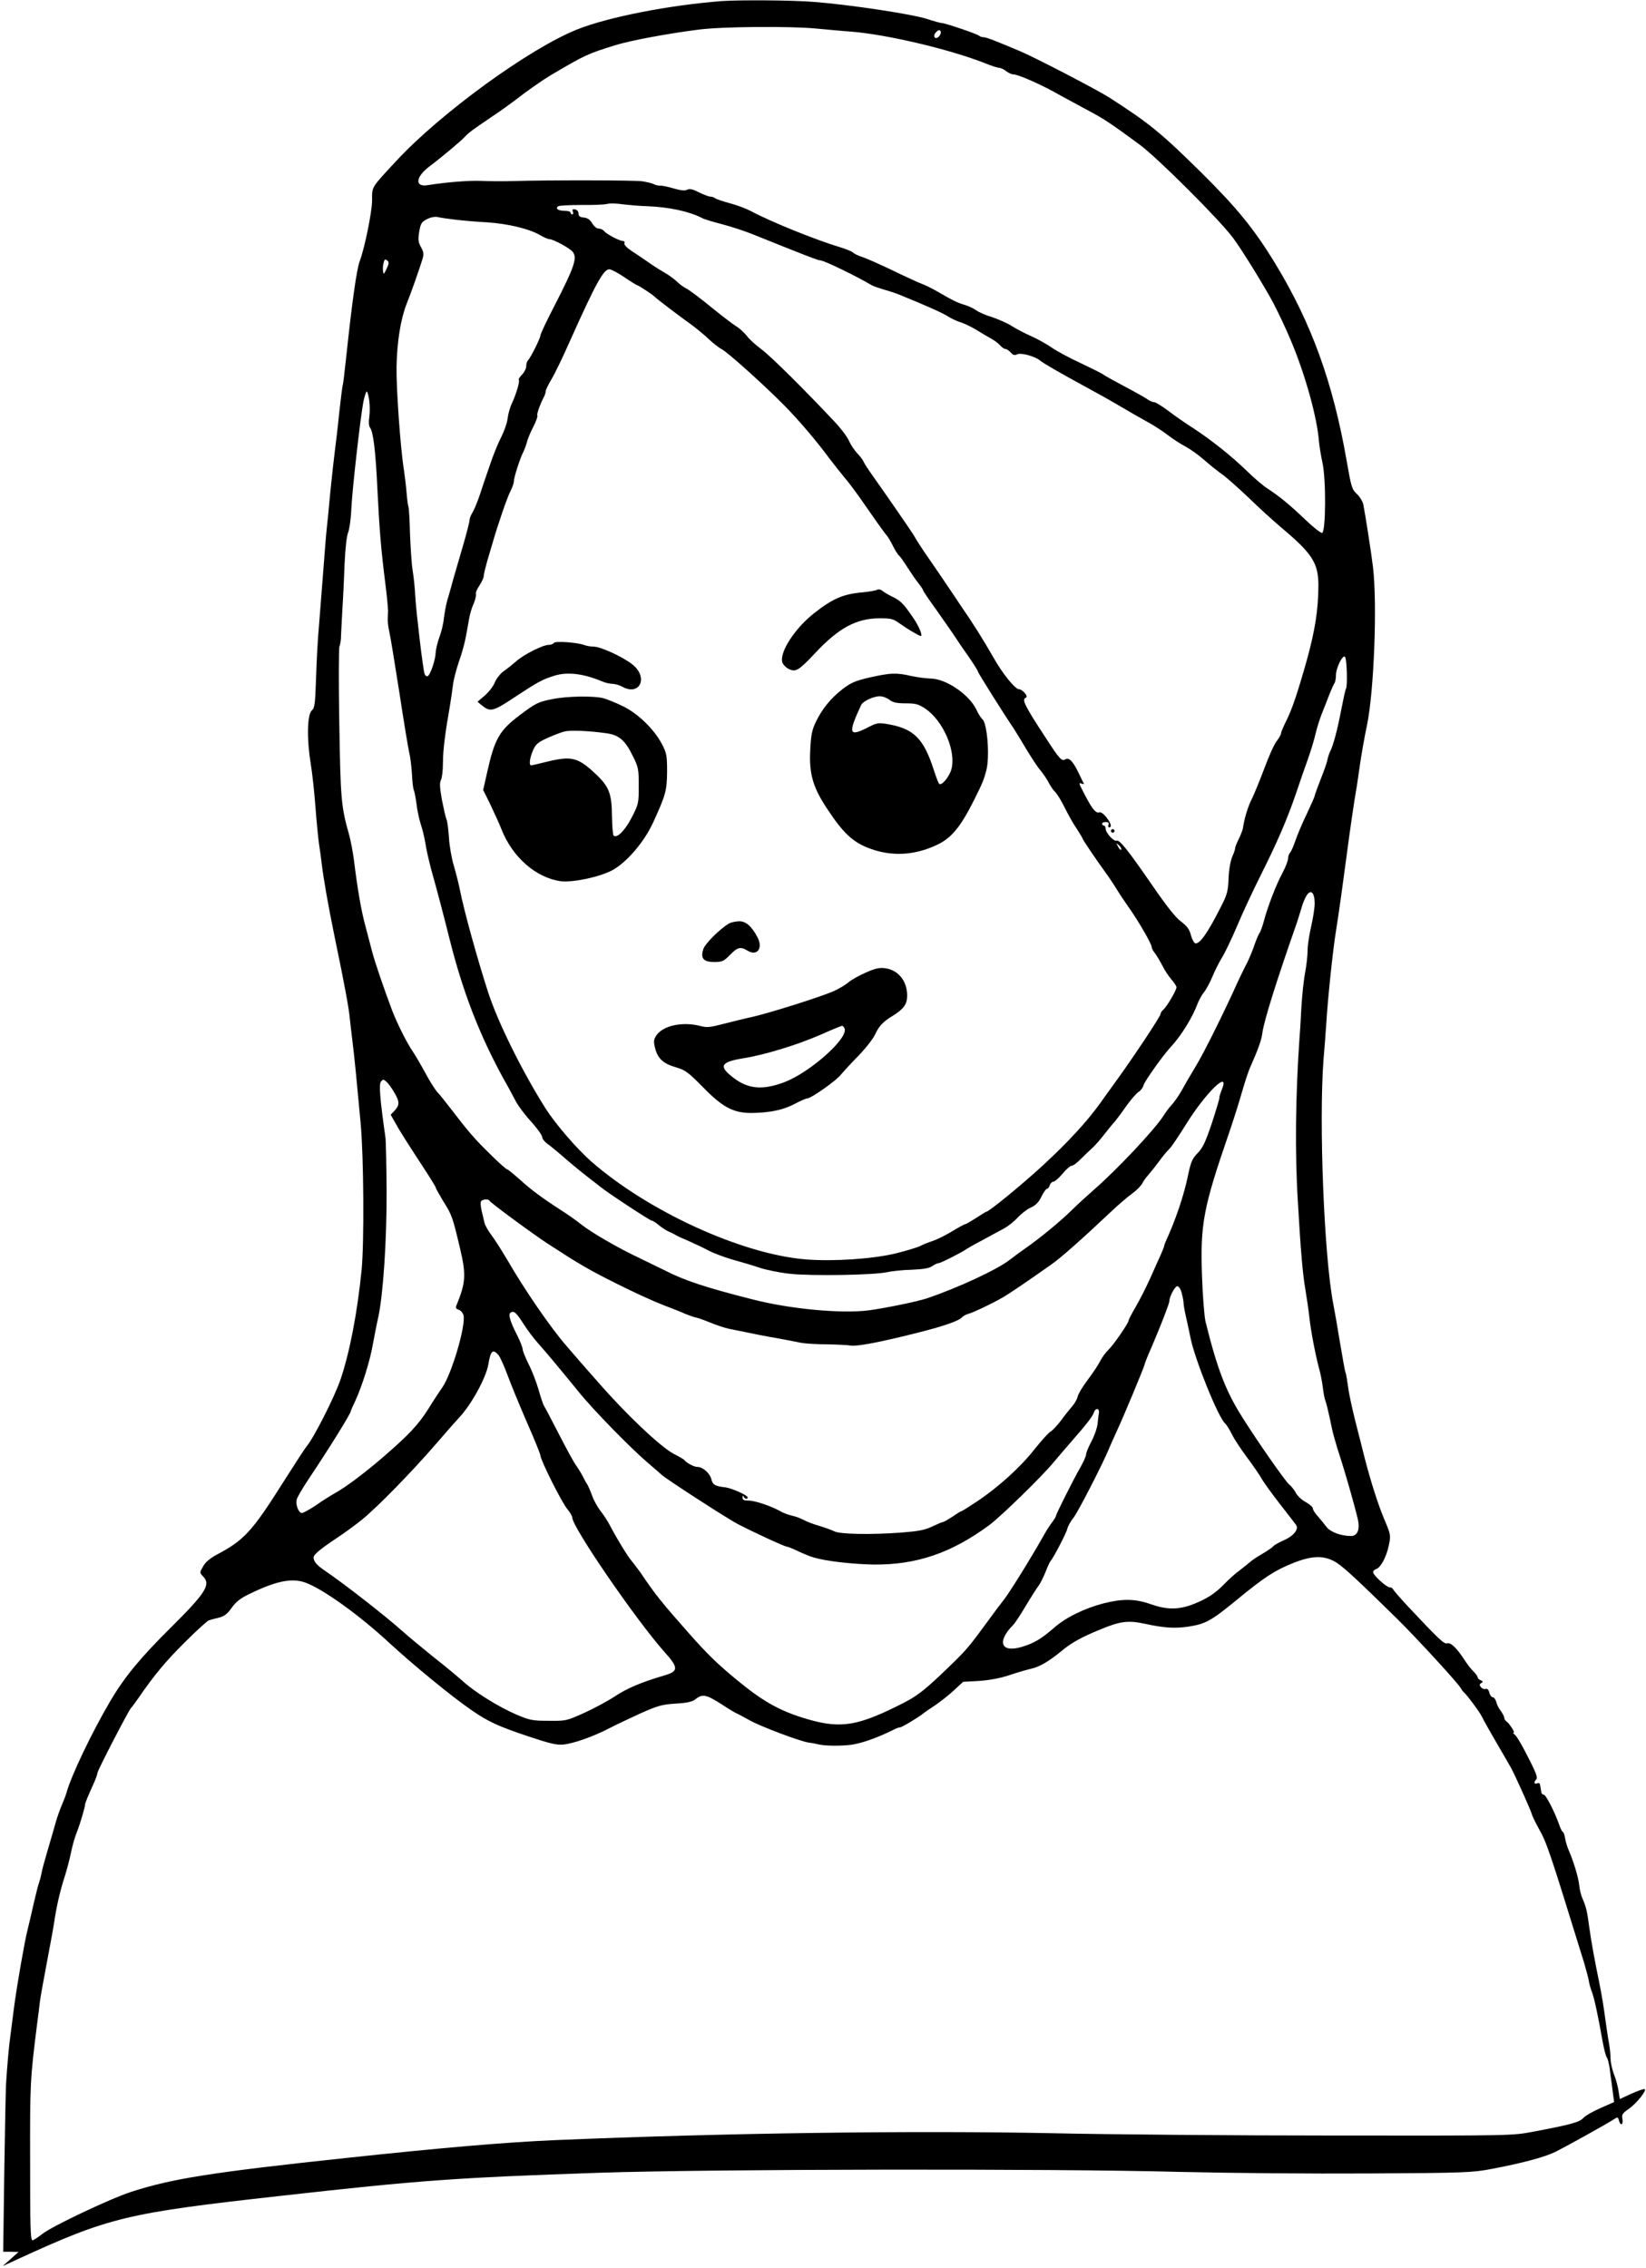 <?xml version="1.0" standalone="no"?>
<!DOCTYPE svg PUBLIC "-//W3C//DTD SVG 20010904//EN"
 "http://www.w3.org/TR/2001/REC-SVG-20010904/DTD/svg10.dtd">
<svg version="1.0" xmlns="http://www.w3.org/2000/svg"
 width="929pt" height="1280pt" viewBox="0 0 929 1280"
 preserveAspectRatio="xMidYMid meet">
<g transform="translate(0,1280) scale(0.1,-0.1)"
fill="#000000" stroke="none">
<path d="M4075 12794 c-299 -23 -641 -90 -817 -160 -269 -107 -772 -473 -1021
-742 -144 -155 -137 -144 -137 -223 0 -64 -42 -270 -70 -344 -17 -46 -42 -220
-76 -540 -9 -82 -17 -153 -19 -156 -2 -3 -11 -72 -20 -155 -8 -82 -20 -180
-25 -219 -5 -38 -17 -144 -26 -235 -8 -91 -17 -178 -19 -195 -4 -34 -9 -96
-25 -305 -6 -80 -15 -195 -20 -256 -6 -61 -13 -190 -16 -285 -5 -153 -8 -176
-24 -189 -26 -21 -29 -162 -7 -295 9 -55 21 -165 27 -245 6 -80 15 -174 20
-210 6 -36 12 -85 15 -110 11 -90 35 -230 75 -425 56 -269 80 -400 85 -460 3
-27 9 -81 14 -120 5 -38 14 -122 20 -185 6 -63 18 -187 26 -275 18 -192 21
-672 6 -832 -24 -241 -67 -467 -120 -622 -35 -101 -152 -331 -192 -377 -9 -11
-67 -100 -129 -198 -178 -282 -222 -330 -380 -413 -36 -20 -62 -42 -74 -65
-20 -35 -20 -35 2 -58 42 -45 12 -92 -182 -285 -172 -170 -262 -279 -342 -414
-104 -176 -223 -425 -249 -521 -4 -14 -15 -43 -25 -66 -10 -22 -25 -65 -34
-95 -8 -30 -29 -101 -46 -159 -17 -58 -34 -118 -36 -135 -3 -16 -9 -39 -13
-50 -5 -11 -18 -65 -31 -120 -12 -55 -28 -122 -35 -150 -16 -62 -59 -309 -75
-430 -6 -49 -15 -119 -20 -155 -10 -69 -20 -186 -26 -285 -2 -33 -6 -259 -10
-503 l-6 -442 43 0 44 -1 -45 -40 -45 -40 80 37 c523 240 616 262 1484 359
794 89 990 103 1806 131 630 21 2557 24 3265 5 296 -7 743 -11 1080 -9 542 3
582 5 691 26 174 33 300 67 360 97 65 33 290 158 325 181 24 16 25 16 31 -4 8
-33 26 -27 20 7 -5 25 -1 32 35 57 45 31 105 107 90 112 -6 2 -39 -10 -75 -26
l-65 -30 -7 46 c-4 25 -15 68 -26 94 -10 27 -19 66 -19 88 0 21 -4 61 -9 87
-5 26 -14 89 -21 138 -6 50 -20 135 -31 190 -30 146 -47 240 -59 325 -12 90
-17 114 -37 160 -9 19 -18 55 -20 80 -5 45 -32 134 -60 198 -8 18 -17 49 -20
68 -3 18 -9 34 -12 34 -4 0 -13 17 -20 38 -25 72 -76 172 -88 172 -7 0 -14 7
-14 15 -1 8 -3 20 -4 25 -1 6 -3 14 -4 20 0 5 -8 7 -16 4 -17 -7 -20 7 -4 23
8 8 -1 34 -31 94 -50 100 -80 151 -94 161 -6 4 -8 8 -3 8 10 0 -24 52 -40 63
-7 4 -13 14 -13 21 0 7 -9 24 -19 38 -11 13 -23 37 -26 51 -4 15 -13 27 -20
27 -7 0 -16 12 -19 26 -4 16 -12 24 -21 21 -7 -3 -19 1 -26 9 -10 13 -10 17 1
24 12 7 11 10 -3 16 -9 3 -17 11 -17 16 0 6 -10 20 -22 32 -13 12 -36 41 -52
66 -44 68 -78 101 -98 94 -18 -5 -49 25 -218 205 -47 50 -86 96 -88 101 -2 6
-10 10 -18 10 -18 0 -94 69 -94 85 0 8 8 16 18 19 25 8 58 70 71 136 11 52 10
59 -23 137 -37 86 -81 225 -115 358 -11 44 -34 136 -52 205 -17 69 -36 154
-40 190 -5 36 -11 72 -14 80 -4 8 -17 82 -31 165 -13 82 -31 184 -39 225 -52
268 -82 1029 -55 1380 6 69 13 163 16 210 9 143 37 412 55 520 16 101 37 251
59 418 18 139 43 309 54 372 3 14 12 77 21 140 9 63 27 165 40 225 40 192 59
686 34 895 -10 83 -43 295 -55 355 -4 16 -20 42 -36 57 -28 26 -32 40 -58 190
-76 435 -197 772 -400 1106 -120 198 -217 317 -423 521 -223 220 -291 276
-517 421 -71 45 -419 226 -505 262 -139 59 -190 78 -204 78 -10 0 -21 4 -26 9
-12 10 -191 71 -210 71 -7 0 -46 11 -86 24 -81 26 -428 79 -632 95 -115 10
-419 12 -522 5z m530 -155 c55 -5 147 -14 205 -18 201 -17 549 -99 750 -178
36 -15 72 -26 80 -26 8 0 26 -8 39 -19 13 -10 32 -18 41 -18 25 0 140 -50 235
-102 44 -25 125 -68 180 -98 95 -50 135 -77 298 -197 100 -74 446 -419 525
-524 50 -66 185 -286 231 -374 29 -55 74 -152 100 -215 79 -189 145 -428 155
-560 2 -25 11 -80 20 -122 21 -96 19 -389 -2 -396 -7 -2 -50 32 -95 75 -87 83
-145 131 -214 176 -24 15 -75 59 -115 98 -85 83 -203 177 -306 244 -41 26
-103 69 -138 96 -36 27 -72 49 -80 49 -9 0 -28 8 -42 19 -15 10 -72 42 -127
71 -55 29 -107 58 -115 64 -8 7 -67 36 -130 66 -63 29 -137 69 -164 88 -27 19
-79 48 -115 64 -36 16 -86 42 -111 58 -25 16 -75 38 -111 50 -37 11 -77 29
-90 39 -14 10 -43 24 -64 30 -41 12 -66 24 -157 77 -29 17 -69 36 -88 43 -19
7 -93 41 -165 76 -71 34 -148 68 -170 75 -22 7 -45 18 -51 25 -7 6 -38 19 -71
29 -137 41 -393 144 -508 206 -27 14 -81 34 -120 44 -38 10 -74 23 -79 27 -6
5 -17 9 -26 9 -9 0 -38 11 -65 24 -36 19 -53 22 -67 15 -12 -7 -35 -4 -75 7
-32 10 -67 17 -77 16 -11 0 -27 3 -37 9 -10 5 -40 12 -66 16 -46 6 -519 7
-728 1 -55 -2 -136 -1 -180 1 -69 3 -201 -8 -300 -24 -75 -13 -71 45 8 105 77
58 176 142 201 168 20 23 47 42 171 126 33 22 83 58 112 80 66 52 155 114 209
146 185 109 202 117 354 164 81 26 299 67 475 89 129 17 512 20 660 6z m705
-23 c0 -7 -6 -19 -14 -25 -19 -16 -32 5 -16 24 16 19 30 19 30 1z m-1655 -980
c124 -5 237 -30 308 -67 10 -6 60 -21 110 -34 51 -13 133 -40 182 -60 295
-119 363 -145 376 -145 20 0 207 -91 289 -140 8 -5 40 -16 70 -25 30 -8 71
-22 90 -30 151 -62 240 -101 270 -121 19 -12 53 -28 74 -34 22 -7 60 -26 85
-41 25 -16 62 -37 81 -48 19 -10 44 -28 54 -40 11 -12 24 -21 31 -21 7 0 20
-9 30 -20 13 -15 22 -17 36 -10 19 11 101 -11 129 -35 17 -15 125 -77 260
-150 52 -28 136 -75 185 -104 50 -30 119 -69 155 -89 36 -19 90 -54 120 -77
30 -23 75 -52 100 -65 25 -13 72 -46 105 -75 33 -29 80 -67 105 -84 25 -18 91
-77 148 -131 56 -55 139 -130 185 -169 176 -148 209 -200 208 -332 -1 -131
-19 -248 -65 -414 -53 -188 -84 -281 -120 -351 -14 -29 -26 -57 -26 -64 0 -6
-11 -26 -25 -44 -14 -18 -45 -87 -69 -153 -25 -66 -56 -142 -69 -169 -23 -44
-44 -112 -52 -169 -2 -11 -13 -39 -24 -62 -12 -23 -20 -46 -20 -50 1 -4 -6
-26 -16 -48 -10 -24 -19 -72 -21 -121 -2 -69 -8 -92 -37 -150 -79 -158 -127
-227 -152 -218 -7 3 -18 24 -24 47 -8 32 -22 50 -56 76 -30 22 -82 88 -159
200 -142 206 -187 262 -204 256 -16 -6 -61 43 -62 68 0 9 -4 17 -10 17 -5 0
-10 5 -10 10 0 6 9 10 21 10 15 0 19 -5 15 -15 -3 -8 -1 -15 4 -15 17 0 11 22
-15 56 -14 18 -31 31 -38 29 -24 -9 -46 20 -110 149 -7 15 -6 18 8 13 9 -4 14
-3 12 1 -3 4 -14 27 -26 52 -33 71 -57 97 -78 84 -21 -13 -33 1 -114 126 -117
179 -134 213 -109 222 17 5 -19 48 -40 48 -21 0 -94 91 -142 177 -58 101 -117
196 -188 298 -11 17 -41 62 -67 100 -26 39 -65 96 -87 128 -51 73 -94 138
-103 156 -6 14 -162 239 -242 352 -22 31 -43 63 -47 73 -3 9 -20 31 -37 49
-16 17 -37 49 -46 70 -9 21 -45 69 -81 107 -164 175 -360 370 -412 408 -31 23
-69 57 -83 76 -15 19 -42 44 -61 55 -18 11 -82 60 -141 108 -60 49 -121 95
-137 103 -16 8 -41 26 -55 40 -14 14 -48 39 -75 54 -28 16 -68 42 -90 58 -23
16 -63 43 -89 60 -29 19 -46 37 -43 45 3 7 -1 13 -9 13 -19 0 -91 38 -106 56
-6 8 -20 14 -31 14 -11 0 -26 13 -36 30 -12 20 -26 30 -47 32 -22 2 -30 8 -30
23 0 11 -8 21 -19 23 -14 3 -17 0 -13 -12 4 -9 2 -16 -3 -16 -6 0 -10 5 -10
10 0 6 -15 10 -34 10 -37 0 -54 14 -35 26 7 4 66 7 131 7 65 -1 131 2 145 6
14 4 54 3 87 -2 34 -4 97 -10 141 -11z m-1085 -76 c41 -5 122 -12 180 -15 118
-8 235 -36 296 -71 22 -13 47 -24 55 -24 21 0 112 -49 130 -70 29 -34 13 -82
-100 -303 -45 -86 -81 -163 -81 -171 0 -15 -55 -125 -71 -141 -5 -5 -9 -20 -9
-32 0 -13 -11 -35 -24 -48 -13 -13 -21 -26 -18 -29 7 -7 -14 -79 -38 -131 -11
-22 -22 -61 -25 -87 -3 -26 -20 -73 -36 -105 -17 -32 -46 -103 -64 -158 -19
-55 -46 -133 -59 -174 -14 -40 -32 -84 -41 -97 -8 -13 -15 -31 -15 -40 0 -10
-16 -72 -35 -138 -20 -67 -45 -155 -57 -196 -11 -41 -26 -95 -34 -120 -7 -25
-15 -70 -19 -102 -3 -31 -15 -79 -26 -107 -10 -28 -19 -66 -20 -84 -1 -42 -31
-129 -46 -134 -6 -2 -14 4 -17 14 -9 28 -46 339 -52 433 -2 47 -9 114 -15 150
-6 36 -12 130 -15 208 -2 79 -6 147 -9 152 -2 4 -7 38 -10 76 -3 38 -10 96
-15 129 -20 123 -44 464 -42 585 3 143 23 268 57 355 26 64 68 185 88 248 10
32 9 43 -7 72 -16 29 -17 43 -10 87 8 47 13 55 44 71 21 11 45 15 60 12 14 -4
59 -10 100 -15z m-388 -277 c-15 -32 -17 -34 -20 -14 -2 13 -1 34 3 48 5 20 9
22 20 13 12 -10 11 -17 -3 -47z m1342 -48 c37 -25 70 -45 72 -45 7 0 88 -53
99 -65 10 -11 131 -103 213 -162 24 -18 65 -51 91 -76 25 -24 60 -51 76 -59
34 -18 243 -206 353 -318 80 -81 181 -200 251 -295 25 -33 64 -82 87 -110 23
-27 59 -75 81 -106 81 -117 143 -205 156 -219 7 -8 24 -35 36 -60 12 -25 28
-49 34 -55 7 -5 28 -35 47 -65 19 -30 47 -71 62 -90 15 -19 28 -38 28 -42 0
-4 33 -53 73 -108 39 -56 88 -125 107 -154 19 -30 43 -64 52 -77 34 -47 78
-114 78 -121 0 -6 150 -245 200 -318 9 -14 41 -65 70 -115 30 -49 66 -105 82
-123 15 -18 37 -50 47 -70 11 -21 27 -44 35 -51 9 -8 29 -39 45 -70 40 -78 52
-100 84 -148 15 -24 27 -44 27 -46 0 -6 78 -121 126 -187 22 -30 52 -75 67
-100 15 -25 47 -72 70 -105 53 -75 127 -203 127 -220 0 -7 8 -23 19 -36 10
-13 28 -44 41 -69 12 -25 36 -60 51 -78 16 -18 29 -38 29 -45 0 -17 -55 -110
-74 -126 -9 -7 -16 -19 -16 -25 0 -13 -151 -240 -245 -370 -28 -38 -71 -99
-97 -135 -76 -105 -179 -217 -324 -351 -121 -111 -303 -260 -318 -260 -2 0
-28 -16 -57 -35 -30 -19 -57 -35 -61 -35 -5 0 -38 -18 -74 -40 -36 -22 -86
-47 -111 -55 -24 -8 -57 -21 -71 -29 -15 -7 -76 -26 -137 -41 -129 -31 -349
-46 -504 -34 -360 28 -889 269 -1214 553 -83 73 -203 213 -259 301 -132 210
-267 483 -322 651 -60 185 -136 458 -161 584 -7 36 -23 97 -34 135 -12 39 -24
108 -27 155 -3 47 -9 94 -14 105 -5 11 -16 61 -26 111 -12 69 -14 96 -5 112 6
11 11 55 11 98 0 69 12 165 40 324 5 30 12 80 16 110 3 30 19 91 34 135 16 44
34 109 40 145 7 36 15 83 19 105 4 22 15 58 25 79 9 22 14 46 12 52 -3 7 6 29
20 49 13 20 24 44 24 53 0 9 9 46 19 82 11 36 24 83 31 105 28 98 82 256 100
291 11 21 20 46 20 56 0 23 36 134 54 168 7 14 16 39 20 55 4 17 20 55 36 86
16 32 26 60 23 63 -6 5 15 64 38 108 5 10 9 23 9 30 0 7 15 38 33 68 18 30 66
129 106 220 142 317 187 400 220 400 10 0 49 -20 85 -45z m-1440 -696 c4 -28
4 -71 0 -95 -4 -26 -2 -49 4 -57 18 -22 32 -129 42 -347 12 -240 21 -345 45
-535 9 -71 16 -143 15 -160 -3 -50 -2 -68 9 -120 6 -27 31 -180 56 -340 24
-159 49 -308 54 -330 6 -22 13 -77 16 -123 2 -45 7 -87 11 -93 3 -6 10 -41 15
-78 4 -37 16 -90 25 -117 9 -27 20 -74 25 -104 4 -30 19 -95 32 -145 33 -117
72 -265 103 -390 76 -304 170 -548 312 -805 21 -36 48 -88 62 -114 14 -27 53
-80 88 -117 34 -38 62 -77 62 -87 0 -9 13 -26 28 -37 15 -10 67 -53 115 -95
48 -41 105 -87 125 -102 20 -15 48 -37 62 -48 40 -33 279 -190 289 -190 5 0
23 -11 39 -25 16 -13 40 -29 53 -35 13 -5 31 -14 39 -19 8 -6 42 -21 75 -35
33 -15 85 -39 115 -55 30 -16 91 -38 135 -51 44 -12 112 -32 150 -45 39 -13
117 -29 175 -35 124 -13 473 -7 545 9 28 6 91 13 141 14 65 3 98 8 115 20 13
9 29 17 36 17 12 0 136 63 158 80 6 4 46 27 90 50 44 24 99 54 122 66 23 13
58 40 77 62 20 21 53 47 74 56 28 13 45 30 60 62 12 24 26 44 31 44 5 0 13 9
16 20 3 11 13 20 20 20 8 0 31 20 52 45 20 25 44 45 52 45 8 0 31 17 51 38 20
20 50 49 66 63 16 15 47 50 69 79 22 28 47 59 56 68 8 10 37 47 63 85 26 37
58 74 71 83 13 8 26 25 29 38 5 22 114 175 157 220 57 62 120 164 150 245 7
18 22 45 34 60 12 14 34 55 49 91 15 36 40 85 56 110 15 25 53 104 83 175 30
72 91 202 135 290 90 179 147 311 198 460 18 55 47 138 64 185 17 47 37 113
45 148 8 35 24 84 34 110 11 26 29 74 42 107 13 33 27 64 31 69 4 6 8 25 8 43
0 43 38 119 51 106 11 -11 15 -165 6 -180 -4 -5 -15 -59 -27 -119 -21 -111
-45 -203 -64 -239 -5 -11 -12 -31 -14 -44 -2 -13 -19 -62 -38 -109 -18 -47
-34 -90 -34 -94 0 -5 -20 -50 -44 -101 -25 -51 -53 -118 -64 -150 -11 -32 -24
-63 -31 -70 -6 -6 -11 -21 -11 -33 0 -11 -14 -48 -31 -80 -36 -66 -84 -191
-106 -274 -8 -30 -19 -60 -24 -66 -5 -6 -18 -37 -29 -68 -10 -31 -30 -78 -43
-104 -14 -26 -36 -72 -50 -102 -79 -175 -189 -397 -236 -475 -30 -49 -67 -113
-82 -141 -16 -28 -40 -63 -55 -79 -14 -15 -36 -44 -48 -64 -50 -78 -265 -307
-397 -421 -34 -30 -86 -77 -114 -105 -76 -74 -180 -160 -280 -230 -23 -16 -58
-42 -76 -56 -70 -55 -294 -159 -469 -218 -55 -18 -230 -54 -325 -67 -155 -20
-444 7 -655 61 -265 67 -389 108 -499 165 -31 15 -96 47 -146 71 -117 55 -268
143 -325 188 -24 20 -74 55 -110 78 -113 73 -171 116 -237 176 -35 31 -67 57
-71 57 -5 0 -49 39 -98 88 -83 81 -118 121 -226 262 -23 30 -54 69 -69 85 -15
17 -46 66 -69 110 -24 44 -56 99 -71 121 -34 50 -88 158 -117 234 -45 120 -96
268 -112 330 -9 36 -27 101 -38 145 -23 83 -44 206 -63 360 -6 50 -19 119 -29
155 -45 158 -48 203 -55 632 -4 230 -3 423 1 430 4 7 9 35 9 63 1 27 5 97 8
155 4 58 9 170 12 250 4 86 12 157 20 175 7 17 16 77 18 135 6 116 51 512 68
603 7 31 15 57 19 57 4 0 10 -23 14 -51z m4244 -2535 c-4 -3 -12 5 -18 18 -12
22 -12 22 6 6 10 -10 15 -20 12 -24z m1092 -303 c0 -25 -9 -84 -20 -131 -11
-47 -20 -107 -20 -135 0 -27 -6 -84 -14 -125 -8 -41 -17 -129 -21 -195 -3 -66
-8 -147 -11 -180 -22 -318 -26 -646 -9 -915 16 -282 28 -415 42 -495 8 -49 19
-121 23 -160 8 -76 34 -211 55 -290 8 -27 17 -75 21 -105 3 -30 10 -66 15 -78
5 -13 16 -58 25 -100 16 -81 24 -112 69 -252 29 -93 70 -238 88 -312 14 -61
-1 -98 -38 -98 -55 0 -116 22 -138 51 -12 16 -34 43 -49 60 -16 17 -28 37 -28
44 0 8 -18 24 -41 37 -23 12 -48 36 -56 53 -9 16 -25 37 -37 46 -20 16 -175
237 -263 377 -94 148 -142 272 -209 542 -7 31 -16 145 -20 261 -10 290 8 384
151 799 20 58 52 157 70 220 18 63 41 135 53 160 44 100 62 149 67 191 10 70
79 290 187 599 11 30 25 77 33 103 7 27 21 60 30 73 24 37 45 15 45 -45z
m-5195 -1067 c31 -52 31 -71 3 -102 l-23 -24 29 -51 c26 -47 52 -88 183 -289
23 -36 43 -69 43 -73 0 -4 20 -39 44 -79 47 -75 51 -87 92 -261 36 -152 33
-195 -21 -326 -4 -11 0 -18 14 -22 11 -3 23 -17 27 -31 14 -58 -66 -330 -120
-408 -13 -18 -48 -71 -77 -118 -57 -91 -110 -148 -263 -280 -107 -91 -208
-167 -269 -200 -21 -12 -68 -41 -103 -66 -36 -24 -72 -44 -80 -44 -19 0 -37
47 -29 77 3 12 32 62 64 110 123 184 241 375 241 388 0 3 11 28 25 57 39 85
83 226 99 318 9 47 22 117 31 155 28 131 48 435 47 715 -1 146 -4 279 -6 295
-32 224 -38 305 -26 320 12 14 15 14 31 -1 11 -9 30 -36 44 -60z m4670 13 c-8
-20 -14 -40 -13 -44 1 -5 -18 -68 -42 -142 -36 -107 -52 -141 -81 -170 -30
-31 -38 -50 -54 -126 -22 -109 -69 -248 -121 -362 -8 -17 -14 -34 -14 -38 0
-3 -9 -25 -19 -48 -10 -23 -38 -83 -60 -134 -23 -50 -59 -122 -81 -159 -22
-38 -40 -72 -40 -77 0 -15 -87 -141 -115 -167 -15 -14 -36 -43 -47 -65 -11
-22 -43 -69 -70 -105 -27 -36 -52 -77 -55 -91 -3 -14 -16 -39 -30 -55 -14 -16
-43 -52 -64 -81 -22 -29 -48 -57 -59 -63 -11 -6 -52 -51 -91 -100 -80 -102
-205 -215 -325 -295 -45 -30 -85 -55 -88 -55 -3 0 -25 -13 -49 -30 -25 -16
-48 -30 -52 -30 -5 0 -33 -12 -63 -26 -44 -21 -78 -27 -181 -35 -165 -12 -339
-9 -371 7 -14 7 -52 21 -85 31 -33 9 -73 25 -90 34 -16 9 -46 20 -65 24 -19 4
-49 15 -66 25 -51 29 -143 60 -179 60 -27 0 -35 4 -34 18 0 10 3 12 6 5 5 -14
23 -18 23 -5 0 12 -90 52 -127 57 -57 6 -71 15 -78 45 -8 34 -48 70 -79 70
-19 0 -63 23 -76 41 -3 3 -28 18 -56 32 -74 38 -273 226 -435 413 -48 54 -125
142 -171 196 -90 103 -240 322 -332 482 -32 54 -73 119 -92 144 -19 25 -37 57
-40 71 -3 14 -10 45 -16 68 -5 23 -7 46 -3 52 7 12 42 15 47 4 5 -11 241 -185
328 -242 183 -119 233 -148 389 -226 91 -46 209 -100 261 -120 52 -20 109 -42
125 -50 17 -7 44 -17 60 -21 17 -3 56 -18 88 -31 32 -13 77 -28 100 -33 150
-31 211 -43 282 -55 44 -8 100 -19 124 -24 25 -5 91 -9 148 -9 56 -1 117 -4
135 -7 34 -6 167 19 387 75 139 35 224 65 240 84 7 8 24 17 39 21 26 7 122 52
194 93 34 20 119 77 268 182 53 36 178 147 340 300 41 39 95 85 120 103 25 18
50 44 57 57 6 13 22 35 35 49 13 15 40 49 60 76 20 28 46 59 57 69 12 11 54
74 95 140 111 179 252 316 201 193z m-226 -1144 c6 -21 11 -47 11 -57 0 -11 6
-47 14 -80 8 -34 19 -88 26 -121 25 -122 158 -451 195 -480 7 -6 24 -33 38
-61 14 -29 53 -87 85 -130 33 -44 70 -98 83 -121 13 -23 60 -87 104 -144 44
-56 84 -108 89 -115 19 -24 -11 -63 -68 -88 -29 -13 -56 -28 -60 -34 -4 -6
-30 -24 -59 -41 -28 -16 -61 -38 -72 -48 -11 -10 -38 -31 -60 -48 -22 -16 -58
-48 -80 -71 -57 -59 -101 -87 -178 -118 -85 -33 -150 -33 -242 -1 -86 31 -159
32 -266 5 -108 -28 -215 -80 -281 -139 -72 -62 -110 -85 -178 -106 -121 -37
-147 27 -50 125 9 9 40 56 69 105 30 50 62 100 71 112 10 12 28 48 41 80 12
32 26 60 29 63 12 10 88 155 94 181 3 14 19 43 36 64 25 32 165 304 200 390 4
11 22 50 39 88 41 87 161 376 161 385 0 4 17 48 39 97 53 124 101 248 101 261
0 25 31 84 45 84 8 0 19 -16 24 -37z m-3714 -176 c21 -34 58 -82 80 -107 42
-46 143 -168 230 -275 83 -103 295 -320 395 -405 35 -30 70 -60 76 -66 28 -25
369 -246 429 -277 86 -45 264 -127 276 -127 5 0 35 -12 64 -26 30 -14 69 -30
87 -35 69 -21 221 -38 340 -40 242 -2 438 65 652 223 67 50 300 277 366 358
25 30 68 80 95 111 90 103 122 144 129 167 9 27 33 24 28 -4 -2 -10 -5 -37 -7
-59 -2 -22 -17 -67 -34 -99 -17 -32 -31 -65 -31 -75 0 -9 -14 -41 -31 -71 -43
-75 -139 -267 -139 -276 0 -4 -10 -21 -23 -38 -13 -17 -36 -53 -51 -81 -77
-136 -200 -333 -228 -365 -7 -8 -41 -53 -75 -100 -108 -148 -126 -170 -208
-250 -165 -160 -198 -185 -315 -242 -235 -116 -330 -127 -535 -62 -137 44
-229 97 -380 223 -100 83 -158 140 -256 251 -153 173 -192 221 -273 342 -17
23 -39 53 -50 66 -23 26 -81 121 -121 197 -14 28 -40 67 -57 88 -16 21 -38 60
-47 87 -9 26 -22 54 -27 62 -5 7 -16 27 -24 43 -8 17 -25 44 -37 61 -13 17
-57 98 -99 180 -42 82 -80 154 -84 159 -4 6 -18 46 -30 90 -13 44 -38 110 -57
146 -18 37 -33 74 -33 83 0 9 -14 45 -31 79 -41 80 -52 119 -37 128 19 12 31
1 73 -64z m-142 -175 c9 -10 33 -63 53 -118 20 -54 70 -175 110 -267 41 -93
74 -175 74 -182 0 -25 122 -269 152 -303 15 -18 28 -40 28 -48 0 -54 359 -577
519 -757 81 -90 81 -110 4 -133 -131 -38 -215 -74 -281 -118 -39 -26 -117 -68
-174 -94 -102 -46 -104 -46 -203 -45 -91 0 -107 4 -180 35 -100 43 -234 126
-301 187 -28 25 -102 87 -165 136 -62 50 -143 117 -179 149 -91 82 -328 267
-436 340 -47 32 -64 52 -64 76 0 15 41 49 130 108 47 31 112 79 145 106 88 72
283 272 415 425 63 73 122 140 131 149 67 70 152 224 165 300 13 78 25 90 57
54z m4733 -1174 c45 -30 123 -103 334 -310 109 -107 349 -368 364 -396 5 -9
12 -19 16 -22 16 -12 94 -117 104 -140 6 -14 44 -81 84 -150 40 -69 77 -132
81 -140 25 -47 107 -229 116 -258 3 -13 21 -49 38 -80 49 -87 61 -125 258
-762 12 -41 24 -86 26 -100 2 -14 10 -44 19 -67 13 -35 35 -139 58 -270 10
-54 19 -89 26 -98 4 -5 11 -33 15 -60 3 -28 8 -62 10 -75 2 -14 6 -45 9 -70
l6 -45 -77 -34 c-43 -19 -87 -44 -98 -57 -21 -23 -73 -37 -280 -76 -120 -23
-123 -23 -1130 -22 -555 0 -1266 6 -1580 13 -785 16 -1847 2 -2815 -39 -276
-12 -630 -42 -1180 -101 -749 -80 -980 -116 -1210 -191 -115 -37 -449 -195
-502 -238 -28 -22 -53 -38 -56 -35 -10 10 -12 70 -12 445 -1 438 0 464 40 780
6 41 12 95 15 120 3 25 21 126 40 225 19 99 39 209 44 245 12 79 32 164 60
250 11 36 25 90 31 120 11 52 21 87 40 135 12 31 40 126 40 137 0 10 12 40 51
126 10 23 19 48 19 55 0 13 179 359 190 367 4 3 22 28 41 55 90 131 155 209
264 317 65 65 126 120 134 122 9 3 34 10 56 15 31 8 48 21 73 56 24 34 49 54
102 79 148 72 236 90 311 64 98 -34 307 -184 477 -342 130 -120 351 -302 462
-378 95 -66 152 -92 322 -149 120 -40 161 -50 197 -46 57 5 172 46 260 92 36
19 116 56 176 84 97 43 120 50 198 55 67 4 94 10 114 26 38 30 60 25 146 -30
43 -28 80 -50 82 -50 2 0 34 -17 72 -38 62 -36 291 -122 338 -128 11 -1 34 -5
50 -9 34 -9 108 -11 175 -5 62 5 164 41 262 91 10 5 23 9 28 9 10 0 107 58
133 80 7 6 37 26 67 46 30 21 78 58 105 84 l51 47 89 5 c58 4 119 15 170 32
44 15 100 31 125 37 48 11 98 40 170 99 57 48 114 79 221 123 111 46 156 52
249 32 110 -24 170 -28 250 -16 95 15 127 33 272 152 152 125 211 164 313 205
113 46 183 46 251 2z"/>
<path d="M6270 8110 c0 -5 5 -10 10 -10 6 0 10 5 10 10 0 6 -4 10 -10 10 -5 0
-10 -4 -10 -10z"/>
<path d="M4950 9471 c-8 -5 -47 -11 -86 -15 -104 -9 -165 -35 -269 -117 -108
-85 -195 -218 -180 -276 3 -12 19 -30 35 -38 41 -21 57 -11 153 91 131 140
232 194 361 194 64 0 78 -3 112 -28 43 -31 112 -72 121 -72 12 0 -10 55 -41
100 -57 83 -70 97 -116 120 -25 12 -52 28 -60 35 -9 8 -21 10 -30 6z"/>
<path d="M3126 9171 c-4 -6 -17 -11 -29 -11 -33 0 -140 -54 -183 -92 -22 -19
-54 -45 -72 -57 -18 -13 -40 -41 -49 -62 -8 -22 -34 -55 -57 -75 l-41 -35 24
-20 c48 -39 63 -36 183 44 136 89 157 101 227 123 73 23 164 12 269 -32 18 -8
45 -14 60 -14 15 -1 38 -7 52 -15 100 -57 152 50 60 124 -52 42 -180 101 -218
101 -17 0 -41 4 -54 9 -40 15 -165 24 -172 12z"/>
<path d="M4908 8976 c-81 -19 -105 -29 -153 -66 -66 -51 -114 -110 -151 -186
-21 -44 -27 -73 -31 -158 -7 -135 15 -212 100 -338 84 -127 138 -178 222 -212
128 -52 263 -47 395 16 80 38 132 101 208 253 48 96 55 114 69 167 20 79 5
265 -22 288 -8 7 -24 31 -35 56 -42 86 -173 174 -259 174 -26 1 -75 7 -111 15
-84 19 -115 17 -232 -9z m112 -126 c19 -15 41 -20 91 -20 56 0 72 -4 110 -29
102 -68 176 -239 149 -342 -12 -44 -56 -97 -70 -83 -4 5 -18 41 -30 79 -56
174 -111 230 -251 256 -63 11 -66 11 -127 -20 -101 -51 -106 -30 -32 129 10
22 70 50 105 50 17 0 41 -9 55 -20z"/>
<path d="M3118 8854 c-80 -16 -92 -21 -185 -91 -115 -87 -141 -133 -183 -320
l-23 -102 41 -83 c22 -46 50 -108 62 -138 62 -159 196 -275 335 -294 68 -8
216 23 289 61 81 43 182 160 232 270 72 157 78 181 79 288 0 91 -3 105 -29
155 -44 84 -135 172 -219 213 -40 20 -90 40 -112 46 -53 14 -204 12 -287 -5z
m299 -192 c77 -10 110 -38 156 -132 30 -60 32 -72 32 -166 0 -99 -1 -103 -40
-179 -38 -74 -84 -119 -102 -101 -4 4 -8 53 -9 109 -1 130 -17 169 -97 243
-97 90 -133 98 -272 64 -44 -11 -83 -20 -87 -20 -14 0 -8 44 11 86 15 34 28
45 82 69 35 16 78 32 94 36 32 8 130 5 232 -9z"/>
<path d="M4114 7587 c-50 -29 -134 -113 -144 -143 -18 -53 0 -74 61 -74 45 0
54 4 89 40 44 45 59 48 101 23 53 -31 86 15 55 75 -33 63 -65 92 -104 92 -21
-1 -46 -6 -58 -13z"/>
<path d="M4888 7311 c-37 -16 -82 -41 -100 -56 -17 -15 -55 -37 -82 -49 -71
-32 -354 -121 -456 -145 -47 -10 -123 -29 -170 -41 -72 -19 -91 -21 -128 -11
-100 26 -211 2 -248 -54 -15 -24 -16 -33 -6 -74 16 -58 46 -85 119 -106 51
-15 68 -28 148 -109 116 -119 176 -150 285 -148 100 2 174 18 239 53 30 16 60
29 67 29 21 0 161 98 189 133 15 18 60 67 102 110 41 42 83 97 93 120 20 44
45 71 95 101 65 40 85 67 85 116 0 83 -50 145 -125 155 -31 4 -56 -1 -107 -24z
m-121 -317 c21 -55 -197 -249 -342 -303 -119 -45 -201 -38 -282 23 -89 67 -78
91 49 112 121 19 305 75 438 133 63 28 119 51 123 51 4 0 10 -7 14 -16z"/>
</g>
</svg>
